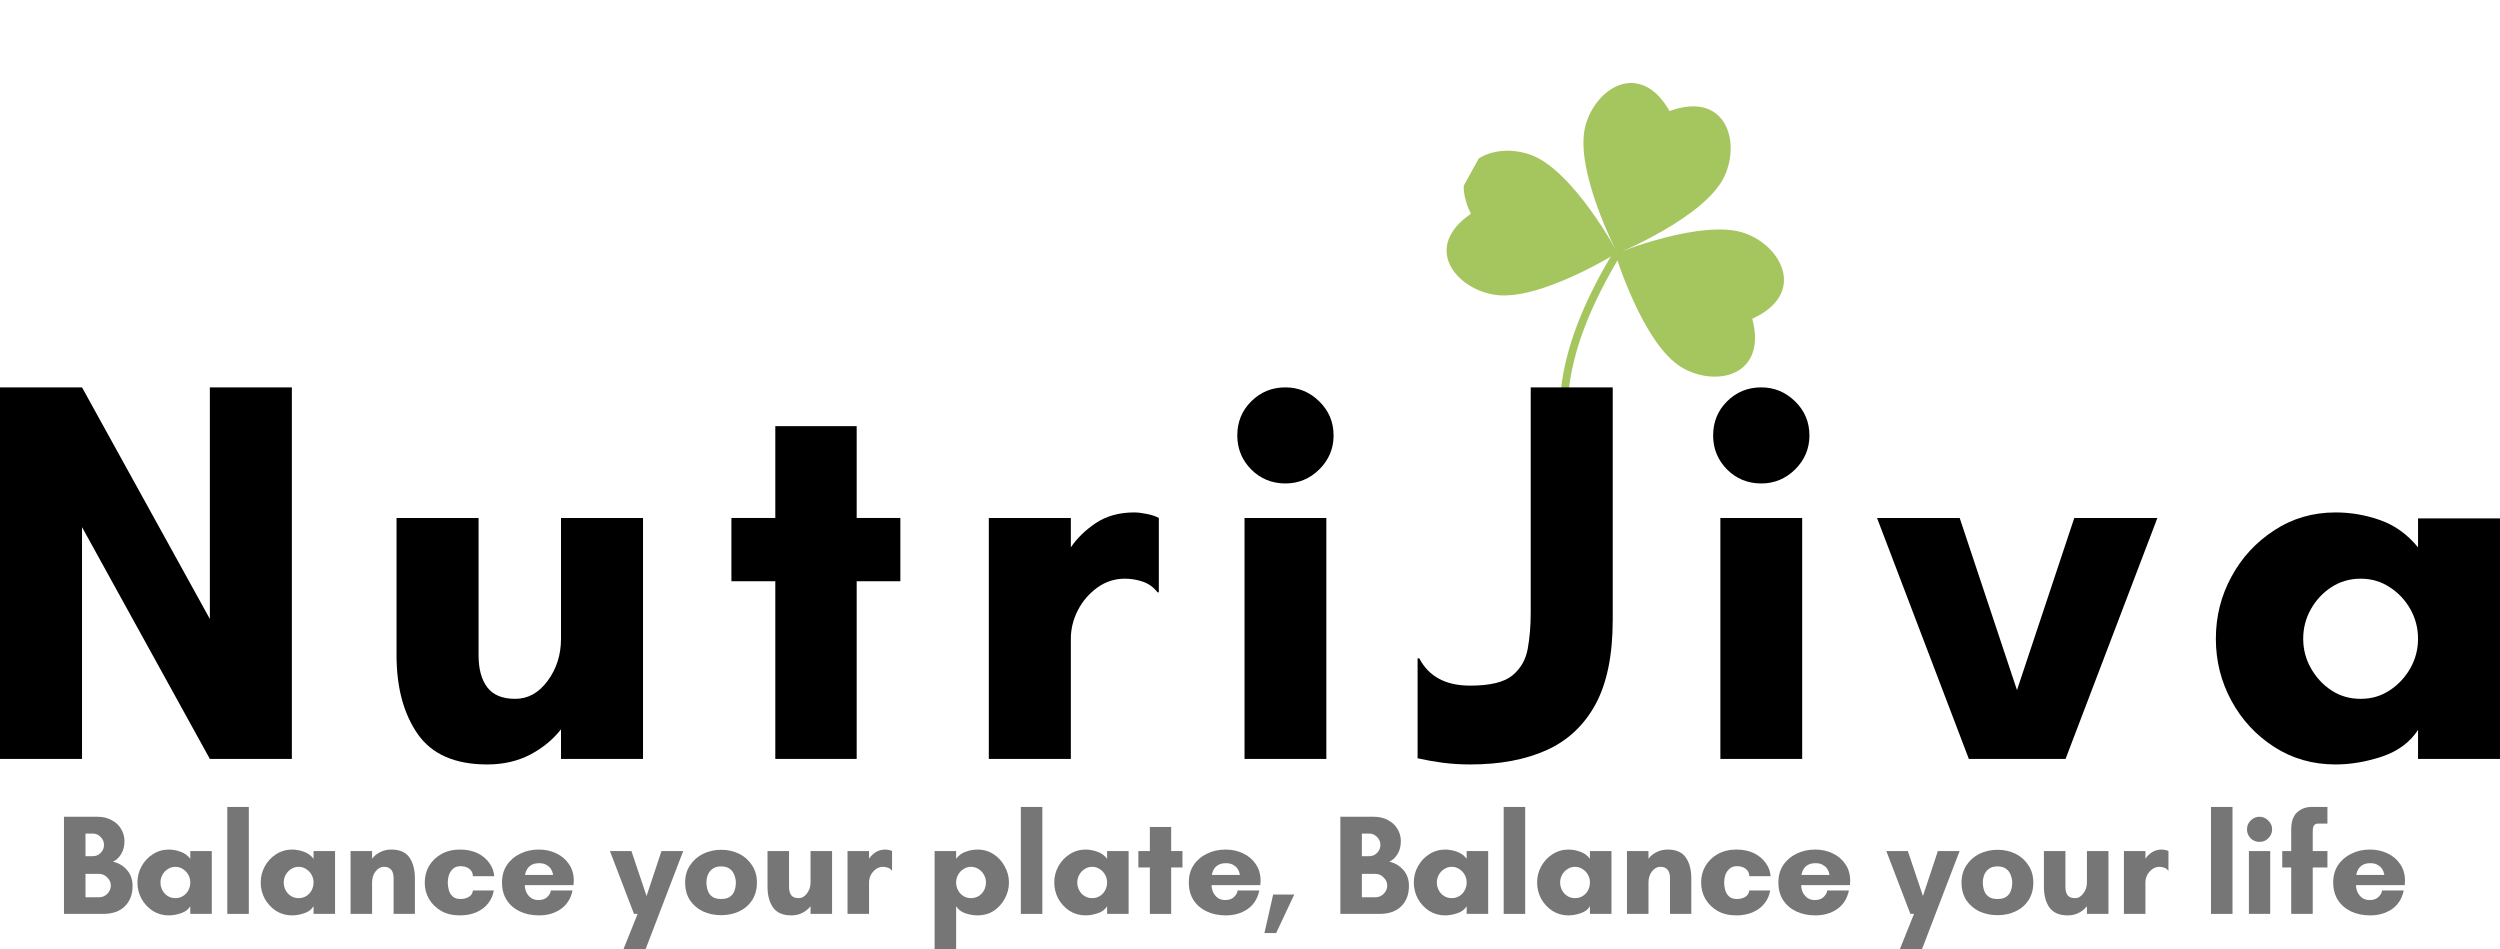 <svg xmlns="http://www.w3.org/2000/svg" xmlns:xlink="http://www.w3.org/1999/xlink" zoomAndPan="magnify" preserveAspectRatio="xMidYMid meet" version="1.0" viewBox="95.82 152.26 183.36 69.64"><defs><g/><clipPath id="c9f4bf5c23"><path d="M 211 158 L 223 158 L 223 171 L 211 171 Z M 211 158 " clip-rule="nonzero"/></clipPath><clipPath id="73ddf949e0"><path d="M 210.355 152.258 L 233.34 164.938 L 218.129 192.52 L 195.141 179.84 Z M 210.355 152.258 " clip-rule="nonzero"/></clipPath><clipPath id="b4f4b05fe3"><path d="M 233.598 165.078 L 210.613 152.398 L 195.398 179.984 L 218.383 192.66 Z M 233.598 165.078 " clip-rule="nonzero"/></clipPath><clipPath id="df037076fc"><path d="M 212 158 L 223 158 L 223 171 L 212 171 Z M 212 158 " clip-rule="nonzero"/></clipPath><clipPath id="675a51c819"><path d="M 210.355 152.258 L 233.34 164.938 L 218.129 192.52 L 195.141 179.84 Z M 210.355 152.258 " clip-rule="nonzero"/></clipPath><clipPath id="616532eba8"><path d="M 233.598 165.078 L 210.613 152.398 L 195.398 179.984 L 218.383 192.66 Z M 233.598 165.078 " clip-rule="nonzero"/></clipPath><clipPath id="3a2a9157a0"><path d="M 214 162 L 218 162 L 218 171 L 214 171 Z M 214 162 " clip-rule="nonzero"/></clipPath><clipPath id="58ad0b1ace"><path d="M 210.355 152.258 L 233.34 164.938 L 218.129 192.52 L 195.141 179.84 Z M 210.355 152.258 " clip-rule="nonzero"/></clipPath><clipPath id="2d691ca29a"><path d="M 233.598 165.078 L 210.613 152.398 L 195.398 179.984 L 218.383 192.66 Z M 233.598 165.078 " clip-rule="nonzero"/></clipPath><clipPath id="59e1bd4c3c"><path d="M 201 163 L 215 163 L 215 174 L 201 174 Z M 201 163 " clip-rule="nonzero"/></clipPath><clipPath id="641c50db9d"><path d="M 210.355 152.258 L 233.34 164.938 L 218.129 192.52 L 195.141 179.84 Z M 210.355 152.258 " clip-rule="nonzero"/></clipPath><clipPath id="9b17dc1482"><path d="M 233.598 165.078 L 210.613 152.398 L 195.398 179.984 L 218.383 192.66 Z M 233.598 165.078 " clip-rule="nonzero"/></clipPath><clipPath id="89b9555f37"><path d="M 216.09 167.906 L 205.078 161.832 L 199.902 171.219 L 210.914 177.289 Z M 216.09 167.906 " clip-rule="nonzero"/></clipPath><clipPath id="c7d8e6b30e"><path d="M 202 163 L 214 163 L 214 174 L 202 174 Z M 202 163 " clip-rule="nonzero"/></clipPath><clipPath id="f91e7c87da"><path d="M 210.355 152.258 L 233.34 164.938 L 218.129 192.52 L 195.141 179.84 Z M 210.355 152.258 " clip-rule="nonzero"/></clipPath><clipPath id="02a484d902"><path d="M 233.598 165.078 L 210.613 152.398 L 195.398 179.984 L 218.383 192.66 Z M 233.598 165.078 " clip-rule="nonzero"/></clipPath><clipPath id="78c53bc382"><path d="M 205 167 L 214 167 L 214 171 L 205 171 Z M 205 167 " clip-rule="nonzero"/></clipPath><clipPath id="3004347946"><path d="M 210.355 152.258 L 233.34 164.938 L 218.129 192.52 L 195.141 179.84 Z M 210.355 152.258 " clip-rule="nonzero"/></clipPath><clipPath id="4c98b4404d"><path d="M 233.598 165.078 L 210.613 152.398 L 195.398 179.984 L 218.383 192.66 Z M 233.598 165.078 " clip-rule="nonzero"/></clipPath><clipPath id="0777ab108a"><path d="M 214 169 L 227 169 L 227 180 L 214 180 Z M 214 169 " clip-rule="nonzero"/></clipPath><clipPath id="dfab84b34f"><path d="M 210.355 152.258 L 233.34 164.938 L 218.129 192.52 L 195.141 179.84 Z M 210.355 152.258 " clip-rule="nonzero"/></clipPath><clipPath id="7003d7dc62"><path d="M 233.598 165.078 L 210.613 152.398 L 195.398 179.984 L 218.383 192.66 Z M 233.598 165.078 " clip-rule="nonzero"/></clipPath><clipPath id="e48aabbe1c"><path d="M 214 171 L 224 171 L 224 175 L 214 175 Z M 214 171 " clip-rule="nonzero"/></clipPath><clipPath id="102c6f02f0"><path d="M 210.355 152.258 L 233.34 164.938 L 218.129 192.52 L 195.141 179.84 Z M 210.355 152.258 " clip-rule="nonzero"/></clipPath><clipPath id="4ca20f28a2"><path d="M 233.598 165.078 L 210.613 152.398 L 195.398 179.984 L 218.383 192.66 Z M 233.598 165.078 " clip-rule="nonzero"/></clipPath><clipPath id="aab58487f3"><path d="M 210 170 L 215 170 L 215 190 L 210 190 Z M 210 170 " clip-rule="nonzero"/></clipPath><clipPath id="c6cfda7a49"><path d="M 210.355 152.258 L 233.34 164.938 L 218.129 192.52 L 195.141 179.84 Z M 210.355 152.258 " clip-rule="nonzero"/></clipPath><clipPath id="9ab45cd877"><path d="M 233.598 165.078 L 210.613 152.398 L 195.398 179.984 L 218.383 192.66 Z M 233.598 165.078 " clip-rule="nonzero"/></clipPath><clipPath id="6c493b0ce6"><path d="M 221.672 174.281 L 214.332 170.234 L 205.664 185.953 L 213.004 190 Z M 221.672 174.281 " clip-rule="nonzero"/></clipPath><clipPath id="07eff23c0d"><path d="M 210 171 L 215 171 L 215 183 L 210 183 Z M 210 171 " clip-rule="nonzero"/></clipPath><clipPath id="7a556a6d52"><path d="M 210.355 152.258 L 233.34 164.938 L 218.129 192.52 L 195.141 179.84 Z M 210.355 152.258 " clip-rule="nonzero"/></clipPath><clipPath id="3f721e2d02"><path d="M 233.598 165.078 L 210.613 152.398 L 195.398 179.984 L 218.383 192.66 Z M 233.598 165.078 " clip-rule="nonzero"/></clipPath></defs><g clip-path="url(#c9f4bf5c23)"><g clip-path="url(#73ddf949e0)"><g clip-path="url(#b4f4b05fe3)"><path fill="#a5c55f" d="M 218.27 160.406 C 222.352 158.906 223.531 162.598 222.281 165.227 C 220.852 168.219 214.449 170.848 214.449 170.848 C 214.449 170.848 211.254 164.707 212.098 161.5 C 212.836 158.688 216.121 156.625 218.27 160.406 " fill-opacity="1" fill-rule="nonzero"/></g></g></g><g clip-path="url(#df037076fc)"><g clip-path="url(#675a51c819)"><g clip-path="url(#616532eba8)"><path fill="#a5c55f" d="M 221.465 161.172 C 221.707 161.406 221.855 161.68 221.949 161.91 C 222.312 162.793 222.238 163.969 221.758 164.977 C 221.223 166.094 219.77 167.363 217.547 168.652 C 216.402 169.316 215.32 169.828 214.723 170.098 C 214.441 169.508 213.945 168.418 213.5 167.172 C 212.633 164.754 212.344 162.844 212.656 161.648 C 212.941 160.566 213.645 159.621 214.488 159.18 C 214.859 158.984 215.438 158.801 216.082 159.039 C 216.707 159.266 217.27 159.82 217.766 160.691 L 218.008 161.117 L 218.469 160.949 C 219.41 160.605 220.199 160.543 220.824 160.773 C 221.086 160.867 221.297 161.012 221.465 161.172 Z M 214.625 170.371 L 214.715 170.328 C 215.293 170.074 216.438 169.539 217.652 168.832 C 219.91 167.523 221.395 166.219 221.945 165.066 C 222.449 164.008 222.527 162.766 222.145 161.832 C 221.969 161.402 221.609 160.84 220.895 160.574 C 220.227 160.332 219.387 160.391 218.398 160.754 L 218.102 160.863 L 217.949 160.59 C 217.43 159.676 216.824 159.086 216.156 158.844 C 215.438 158.578 214.801 158.781 214.391 158.996 C 213.496 159.461 212.754 160.457 212.457 161.594 C 212.129 162.832 212.422 164.785 213.301 167.242 C 213.777 168.566 214.305 169.715 214.578 170.277 L 214.625 170.371 " fill-opacity="1" fill-rule="nonzero"/></g></g></g><g clip-path="url(#3a2a9157a0)"><g clip-path="url(#58ad0b1ace)"><g clip-path="url(#2d691ca29a)"><path fill="#a5c55f" d="M 214.879 170.094 C 214.977 169.391 215.121 168.695 215.309 168.008 C 215.496 167.32 215.723 166.645 215.98 165.977 C 216.238 165.312 216.527 164.66 216.84 164.016 C 217.148 163.371 217.484 162.742 217.84 162.121 C 217.469 162.734 217.121 163.355 216.793 163.992 C 216.465 164.629 216.16 165.277 215.883 165.938 C 215.609 166.602 215.363 167.277 215.16 167.965 C 214.953 168.652 214.789 169.352 214.672 170.062 C 214.664 170.121 214.703 170.176 214.758 170.184 C 214.816 170.191 214.867 170.152 214.879 170.098 C 214.879 170.098 214.879 170.094 214.879 170.094 " fill-opacity="1" fill-rule="nonzero"/></g></g></g><g clip-path="url(#59e1bd4c3c)"><g clip-path="url(#641c50db9d)"><g clip-path="url(#9b17dc1482)"><g clip-path="url(#89b9555f37)"><path fill="#a5c55f" d="M 203.703 167.941 C 201.816 164.086 205.375 162.621 208.105 163.621 C 211.219 164.762 214.453 170.785 214.453 170.785 C 214.453 170.785 208.664 174.426 205.391 173.871 C 202.523 173.391 200.156 170.359 203.703 167.941 " fill-opacity="1" fill-rule="nonzero"/></g></g></g></g><g clip-path="url(#c7d8e6b30e)"><g clip-path="url(#f91e7c87da)"><g clip-path="url(#02a484d902)"><path fill="#a5c55f" d="M 204.699 173.09 C 204.105 172.875 203.582 172.543 203.188 172.137 C 202.801 171.738 202.566 171.293 202.512 170.844 C 202.41 170.008 202.934 169.168 204.031 168.422 L 204.445 168.137 L 204.227 167.688 C 203.602 166.414 203.598 165.383 204.207 164.703 C 204.559 164.312 205.121 164.043 205.789 163.941 C 206.473 163.84 207.227 163.918 207.906 164.168 C 209.07 164.594 210.477 165.906 211.973 167.965 C 212.738 169.016 213.348 170.023 213.672 170.578 C 213.117 170.902 212.094 171.473 210.91 172.008 C 208.586 173.059 206.711 173.508 205.488 173.301 C 205.223 173.258 204.957 173.188 204.703 173.094 Z M 203.121 172.363 C 203.527 172.758 204.043 173.074 204.629 173.289 L 204.633 173.289 C 204.898 173.387 205.176 173.461 205.453 173.508 C 206.719 173.719 208.633 173.27 210.996 172.199 C 212.258 171.629 213.336 171.02 213.867 170.707 L 213.957 170.656 L 213.906 170.566 C 213.598 170.027 212.957 168.961 212.141 167.84 C 210.621 165.75 209.18 164.41 207.977 163.969 C 207.266 163.711 206.477 163.625 205.758 163.734 C 205.043 163.844 204.438 164.137 204.051 164.562 C 203.379 165.312 203.375 166.422 204.039 167.777 L 204.18 168.066 L 203.914 168.25 C 202.746 169.043 202.191 169.949 202.305 170.871 C 202.367 171.363 202.621 171.852 203.039 172.281 C 203.066 172.309 203.094 172.336 203.121 172.363 " fill-opacity="1" fill-rule="nonzero"/></g></g></g><g clip-path="url(#78c53bc382)"><g clip-path="url(#3004347946)"><g clip-path="url(#4c98b4404d)"><path fill="#a5c55f" d="M 213.645 170.406 C 212.973 170.074 212.293 169.762 211.594 169.488 C 211.551 169.469 211.508 169.453 211.465 169.434 L 211.332 169.387 L 211.07 169.289 C 210.98 169.254 210.895 169.227 210.805 169.195 L 210.539 169.102 C 210.449 169.074 210.359 169.047 210.27 169.02 C 210.18 168.992 210.094 168.961 210.004 168.934 L 209.734 168.855 C 209.645 168.832 209.555 168.805 209.465 168.781 C 208.742 168.586 208.012 168.43 207.281 168.277 C 206.551 168.125 205.82 167.98 205.09 167.828 C 205.816 168 206.543 168.172 207.266 168.344 C 207.992 168.52 208.715 168.703 209.422 168.918 C 209.512 168.945 209.602 168.973 209.691 169.004 L 209.953 169.086 C 210.043 169.117 210.129 169.148 210.219 169.18 C 210.305 169.211 210.395 169.238 210.48 169.27 L 210.742 169.371 C 210.828 169.402 210.914 169.434 211 169.469 L 211.258 169.574 L 211.387 169.629 C 211.43 169.645 211.469 169.664 211.512 169.684 C 212.195 169.98 212.859 170.309 213.512 170.66 C 213.582 170.699 213.668 170.672 213.707 170.602 C 213.742 170.531 213.719 170.445 213.648 170.41 C 213.645 170.41 213.645 170.406 213.645 170.406 " fill-opacity="1" fill-rule="nonzero"/></g></g></g><g clip-path="url(#0777ab108a)"><g clip-path="url(#dfab84b34f)"><g clip-path="url(#7003d7dc62)"><path fill="#a5c55f" d="M 224.34 175.637 C 228.305 173.836 226.559 170.367 223.824 169.375 C 220.707 168.242 214.289 170.875 214.289 170.875 C 214.289 170.875 216.312 177.508 219.16 179.203 C 221.66 180.691 225.453 179.852 224.34 175.637 " fill-opacity="1" fill-rule="nonzero"/><path fill="#a5c55f" d="M 225.137 170.859 C 225.699 171.402 226.055 172.07 226.082 172.719 C 226.117 173.676 225.434 174.504 224.098 175.109 L 223.652 175.312 L 223.777 175.785 C 224.129 177.113 223.969 178.129 223.312 178.727 C 222.973 179.035 222.5 179.23 221.945 179.289 C 221.379 179.348 220.77 179.266 220.184 179.051 C 219.93 178.957 219.688 178.84 219.457 178.707 C 218.395 178.074 217.266 176.504 216.188 174.168 C 215.633 172.965 215.223 171.836 215.012 171.215 C 215.621 170.988 216.75 170.594 218.031 170.262 C 220.527 169.613 222.461 169.496 223.625 169.918 L 223.633 169.922 C 224.211 170.133 224.73 170.465 225.137 170.859 Z M 218.578 178.281 C 218.84 178.531 219.098 178.734 219.352 178.887 C 219.59 179.027 219.848 179.148 220.109 179.246 C 220.73 179.473 221.371 179.559 221.965 179.496 C 222.566 179.434 223.082 179.219 223.453 178.879 C 224.168 178.227 224.352 177.141 223.98 175.734 L 223.898 175.43 L 224.184 175.301 C 225.602 174.656 226.328 173.762 226.289 172.711 C 226.246 171.512 225.156 170.258 223.707 169.727 L 223.695 169.723 C 222.492 169.285 220.516 169.402 217.98 170.059 C 216.617 170.41 215.43 170.836 214.844 171.055 L 214.75 171.09 L 214.781 171.188 C 214.984 171.785 215.41 172.977 216 174.258 C 216.84 176.082 217.719 177.445 218.578 178.281 " fill-opacity="1" fill-rule="nonzero"/></g></g></g><g clip-path="url(#e48aabbe1c)"><g clip-path="url(#102c6f02f0)"><g clip-path="url(#4ca20f28a2)"><path fill="#a5c55f" d="M 215.043 171.324 C 215.773 171.465 216.496 171.629 217.211 171.832 C 217.258 171.844 217.301 171.855 217.348 171.871 L 217.48 171.91 L 217.746 171.992 C 217.836 172.016 217.922 172.047 218.012 172.078 L 218.273 172.164 C 218.363 172.195 218.449 172.227 218.535 172.258 C 218.625 172.289 218.711 172.32 218.797 172.355 L 219.059 172.457 C 219.145 172.488 219.23 172.523 219.316 172.559 C 220.004 172.84 220.68 173.156 221.352 173.477 C 222.023 173.801 222.695 174.129 223.367 174.453 C 222.703 174.113 222.039 173.77 221.375 173.43 C 220.711 173.094 220.043 172.762 219.359 172.465 C 219.273 172.426 219.188 172.391 219.102 172.352 L 218.84 172.246 C 218.754 172.211 218.668 172.176 218.582 172.141 C 218.492 172.109 218.406 172.074 218.32 172.043 L 218.055 171.945 C 217.965 171.914 217.879 171.883 217.789 171.855 L 217.523 171.766 L 217.391 171.723 C 217.348 171.707 217.301 171.695 217.258 171.68 C 216.543 171.461 215.816 171.281 215.086 171.121 C 215.027 171.109 214.973 171.145 214.961 171.199 C 214.949 171.258 214.984 171.312 215.039 171.324 C 215.039 171.324 215.043 171.324 215.043 171.324 " fill-opacity="1" fill-rule="nonzero"/></g></g></g><g clip-path="url(#aab58487f3)"><g clip-path="url(#c6cfda7a49)"><g clip-path="url(#9ab45cd877)"><g clip-path="url(#6c493b0ce6)"><path fill="#a5c55f" d="M 212.652 189.793 C 212.746 189.887 212.898 189.902 213.012 189.82 C 213.141 189.73 213.172 189.555 213.082 189.426 C 209.566 184.406 210.102 178.5 214.766 170.836 C 214.848 170.703 214.805 170.527 214.672 170.445 C 214.535 170.363 214.359 170.406 214.277 170.543 C 211.938 174.391 210.637 177.754 210.309 180.824 C 210.137 182.434 210.238 183.992 210.609 185.453 C 210.988 186.945 211.664 188.391 212.617 189.754 C 212.629 189.766 212.641 189.781 212.652 189.793 " fill-opacity="1" fill-rule="nonzero"/></g></g></g></g><g clip-path="url(#07eff23c0d)"><g clip-path="url(#7a556a6d52)"><g clip-path="url(#3f721e2d02)"><path fill="#a5c55f" d="M 213.934 171.418 C 213.48 172.27 213.043 173.137 212.648 174.02 C 212.25 174.898 211.891 175.801 211.59 176.719 C 211.566 176.773 211.551 176.832 211.531 176.891 L 211.48 177.062 L 211.371 177.41 C 211.305 177.645 211.242 177.875 211.176 178.109 C 211.121 178.344 211.062 178.578 211.008 178.812 L 210.934 179.168 L 210.895 179.348 L 210.879 179.434 C 210.871 179.465 210.867 179.492 210.859 179.523 C 210.68 180.473 210.566 181.434 210.512 182.398 C 210.582 181.434 210.711 180.477 210.902 179.531 C 210.906 179.504 210.914 179.473 210.922 179.445 L 210.941 179.355 L 210.98 179.18 L 211.059 178.824 C 211.117 178.594 211.18 178.359 211.238 178.125 C 211.309 177.895 211.375 177.664 211.441 177.434 L 211.555 177.09 L 211.613 176.918 C 211.629 176.859 211.648 176.801 211.668 176.746 C 211.984 175.836 212.355 174.945 212.766 174.07 C 213.172 173.199 213.617 172.344 214.082 171.5 C 214.105 171.457 214.09 171.406 214.051 171.383 C 214.008 171.359 213.957 171.375 213.934 171.418 " fill-opacity="1" fill-rule="nonzero"/></g></g></g><g fill="#000000" fill-opacity="1"><g transform="translate(93.414, 207.922)"><g><path d="M 23.812 0 L 17.797 0 L 8.422 -17 L 8.422 0 L 2.406 0 L 2.406 -27.25 L 8.422 -27.25 L 17.797 -10.266 L 17.797 -27.25 L 23.812 -27.25 Z M 23.812 0 "/></g></g></g><g fill="#000000" fill-opacity="1"><g transform="translate(122.904, 207.922)"><g><path d="M 2 -7.609 L 2 -17.672 L 8.016 -17.672 L 8.016 -7.609 C 8.016 -6.598 8.227 -5.812 8.656 -5.25 C 9.082 -4.688 9.766 -4.406 10.703 -4.406 C 11.641 -4.406 12.43 -4.844 13.078 -5.719 C 13.734 -6.602 14.062 -7.633 14.062 -8.812 L 14.062 -17.672 L 20.078 -17.672 L 20.078 0 L 14.062 0 L 14.062 -2.172 C 13.477 -1.422 12.723 -0.801 11.797 -0.312 C 10.879 0.164 9.832 0.406 8.656 0.406 C 6.301 0.406 4.602 -0.332 3.562 -1.812 C 2.52 -3.301 2 -5.234 2 -7.609 Z M 2 -7.609 "/></g></g></g><g fill="#000000" fill-opacity="1"><g transform="translate(148.668, 207.922)"><g><path d="M 9.984 -13.031 L 9.984 0 L 4.016 0 L 4.016 -13.031 L 0.797 -13.031 L 0.797 -17.672 L 4.016 -17.672 L 4.016 -24.406 L 9.984 -24.406 L 9.984 -17.672 L 13.188 -17.672 L 13.188 -13.031 Z M 9.984 -13.031 "/></g></g></g><g fill="#000000" fill-opacity="1"><g transform="translate(165.938, 207.922)"><g><path d="M 12.391 -13.219 C 11.641 -13.219 10.961 -13 10.359 -12.562 C 9.754 -12.125 9.281 -11.57 8.938 -10.906 C 8.594 -10.238 8.422 -9.539 8.422 -8.812 L 8.422 0 L 2.406 0 L 2.406 -17.672 L 8.422 -17.672 L 8.422 -15.516 C 8.867 -16.18 9.477 -16.773 10.25 -17.297 C 11.031 -17.816 11.969 -18.078 13.062 -18.078 C 13.332 -18.078 13.641 -18.039 13.984 -17.969 C 14.336 -17.906 14.633 -17.805 14.875 -17.672 L 14.875 -12.219 L 14.781 -12.219 C 14.488 -12.594 14.129 -12.852 13.703 -13 C 13.273 -13.145 12.836 -13.219 12.391 -13.219 Z M 12.391 -13.219 "/></g></g></g><g fill="#000000" fill-opacity="1"><g transform="translate(184.49, 207.922)"><g><path d="M 2.078 -23.719 C 2.078 -24.707 2.414 -25.539 3.094 -26.219 C 3.781 -26.906 4.617 -27.25 5.609 -27.25 C 6.566 -27.25 7.395 -26.906 8.094 -26.219 C 8.789 -25.539 9.141 -24.707 9.141 -23.719 C 9.141 -22.758 8.789 -21.93 8.094 -21.234 C 7.395 -20.547 6.566 -20.203 5.609 -20.203 C 4.617 -20.203 3.781 -20.547 3.094 -21.234 C 2.414 -21.93 2.078 -22.758 2.078 -23.719 Z M 8.609 0 L 2.609 0 L 2.609 -17.672 L 8.609 -17.672 Z M 8.609 0 "/></g></g></g><g fill="#000000" fill-opacity="1"><g transform="translate(198.995, 207.922)"><g><path d="M 4.656 -5.375 C 6.094 -5.375 7.117 -5.617 7.734 -6.109 C 8.348 -6.609 8.727 -7.266 8.875 -8.078 C 9.02 -8.891 9.094 -9.766 9.094 -10.703 L 9.094 -27.25 L 15.109 -27.25 L 15.109 -10.219 C 15.109 -7.625 14.688 -5.551 13.844 -4 C 13 -2.457 11.801 -1.336 10.25 -0.641 C 8.707 0.055 6.844 0.406 4.656 0.406 C 3.957 0.406 3.285 0.363 2.641 0.281 C 2.004 0.195 1.391 0.086 0.797 -0.047 L 0.797 -7.375 L 0.922 -7.375 C 1.617 -6.039 2.863 -5.375 4.656 -5.375 Z M 4.656 -5.375 "/></g></g></g><g fill="#000000" fill-opacity="1"><g transform="translate(219.39, 207.922)"><g><path d="M 2.078 -23.719 C 2.078 -24.707 2.414 -25.539 3.094 -26.219 C 3.781 -26.906 4.617 -27.25 5.609 -27.25 C 6.566 -27.25 7.395 -26.906 8.094 -26.219 C 8.789 -25.539 9.141 -24.707 9.141 -23.719 C 9.141 -22.758 8.789 -21.93 8.094 -21.234 C 7.395 -20.547 6.566 -20.203 5.609 -20.203 C 4.617 -20.203 3.781 -20.547 3.094 -21.234 C 2.414 -21.93 2.078 -22.758 2.078 -23.719 Z M 8.609 0 L 2.609 0 L 2.609 -17.672 L 8.609 -17.672 Z M 8.609 0 "/></g></g></g><g fill="#000000" fill-opacity="1"><g transform="translate(233.895, 207.922)"><g><path d="M 20.156 -17.672 L 13.422 0 L 6.328 0 L -0.406 -17.672 L 5.656 -17.672 L 9.859 -5.047 L 14.062 -17.672 Z M 20.156 -17.672 "/></g></g></g><g fill="#000000" fill-opacity="1"><g transform="translate(256.934, 207.922)"><g><path d="M 16.234 -8.812 C 16.234 -9.594 16.047 -10.316 15.672 -10.984 C 15.297 -11.648 14.789 -12.188 14.156 -12.594 C 13.531 -13.008 12.82 -13.219 12.031 -13.219 C 11.227 -13.219 10.508 -13.008 9.875 -12.594 C 9.25 -12.188 8.75 -11.648 8.375 -10.984 C 8 -10.316 7.812 -9.594 7.812 -8.812 C 7.812 -8.039 8 -7.32 8.375 -6.656 C 8.75 -5.988 9.25 -5.445 9.875 -5.031 C 10.508 -4.613 11.227 -4.406 12.031 -4.406 C 12.82 -4.406 13.531 -4.613 14.156 -5.031 C 14.789 -5.445 15.297 -5.988 15.672 -6.656 C 16.047 -7.32 16.234 -8.039 16.234 -8.812 Z M 22.25 -17.641 L 22.25 0 L 16.234 0 L 16.234 -2.125 C 15.641 -1.219 14.758 -0.566 13.594 -0.172 C 12.438 0.211 11.301 0.406 10.188 0.406 C 8.52 0.406 7.02 -0.02 5.688 -0.875 C 4.352 -1.738 3.305 -2.867 2.547 -4.266 C 1.785 -5.672 1.406 -7.188 1.406 -8.812 C 1.406 -10.445 1.785 -11.961 2.547 -13.359 C 3.305 -14.766 4.352 -15.898 5.688 -16.766 C 7.02 -17.641 8.52 -18.078 10.188 -18.078 C 11.301 -18.078 12.391 -17.891 13.453 -17.516 C 14.523 -17.141 15.453 -16.473 16.234 -15.516 L 16.234 -17.641 Z M 22.25 -17.641 "/></g></g></g><g fill="#767676" fill-opacity="1"><g transform="translate(99.887, 219.289)"><g><path d="M 4.062 -2.078 C 4.062 -2.305 3.973 -2.504 3.797 -2.672 C 3.629 -2.848 3.426 -2.938 3.188 -2.938 L 2.203 -2.938 L 2.203 -1.219 L 3.188 -1.219 C 3.426 -1.219 3.629 -1.301 3.797 -1.469 C 3.973 -1.645 4.062 -1.848 4.062 -2.078 Z M 3.562 -5.062 C 3.562 -5.289 3.477 -5.484 3.312 -5.641 C 3.156 -5.805 2.969 -5.891 2.75 -5.891 L 2.203 -5.891 L 2.203 -4.234 L 2.75 -4.234 C 2.969 -4.234 3.156 -4.312 3.312 -4.469 C 3.477 -4.633 3.562 -4.832 3.562 -5.062 Z M 5.656 -2.047 C 5.656 -1.43 5.469 -0.938 5.094 -0.562 C 4.719 -0.188 4.188 0 3.5 0 L 0.625 0 L 0.625 -7.125 L 3.078 -7.125 C 3.484 -7.125 3.832 -7.039 4.125 -6.875 C 4.426 -6.719 4.656 -6.504 4.812 -6.234 C 4.977 -5.961 5.062 -5.664 5.062 -5.344 C 5.062 -4.977 4.984 -4.664 4.828 -4.406 C 4.68 -4.145 4.477 -3.953 4.219 -3.828 C 4.613 -3.742 4.953 -3.547 5.234 -3.234 C 5.516 -2.922 5.656 -2.523 5.656 -2.047 Z M 5.656 -2.047 "/></g></g></g><g fill="#767676" fill-opacity="1"><g transform="translate(105.542, 219.289)"><g><path d="M 4.234 -2.297 C 4.234 -2.504 4.188 -2.691 4.094 -2.859 C 4 -3.035 3.867 -3.176 3.703 -3.281 C 3.535 -3.395 3.348 -3.453 3.141 -3.453 C 2.93 -3.453 2.742 -3.395 2.578 -3.281 C 2.41 -3.176 2.281 -3.035 2.188 -2.859 C 2.094 -2.691 2.047 -2.504 2.047 -2.297 C 2.047 -2.098 2.094 -1.91 2.188 -1.734 C 2.281 -1.555 2.41 -1.414 2.578 -1.312 C 2.742 -1.207 2.93 -1.156 3.141 -1.156 C 3.348 -1.156 3.535 -1.207 3.703 -1.312 C 3.867 -1.414 4 -1.555 4.094 -1.734 C 4.188 -1.91 4.234 -2.098 4.234 -2.297 Z M 5.812 -4.609 L 5.812 0 L 4.234 0 L 4.234 -0.562 C 4.086 -0.32 3.859 -0.148 3.547 -0.047 C 3.242 0.055 2.945 0.109 2.656 0.109 C 2.227 0.109 1.836 0 1.484 -0.219 C 1.141 -0.445 0.863 -0.742 0.656 -1.109 C 0.457 -1.484 0.359 -1.879 0.359 -2.297 C 0.359 -2.723 0.457 -3.117 0.656 -3.484 C 0.863 -3.859 1.141 -4.156 1.484 -4.375 C 1.836 -4.602 2.227 -4.719 2.656 -4.719 C 2.945 -4.719 3.234 -4.664 3.516 -4.562 C 3.797 -4.469 4.035 -4.297 4.234 -4.047 L 4.234 -4.609 Z M 5.812 -4.609 "/></g></g></g><g fill="#767676" fill-opacity="1"><g transform="translate(111.866, 219.289)"><g><path d="M 2.203 0 L 0.625 0 L 0.625 -7.844 L 2.203 -7.844 Z M 2.203 0 "/></g></g></g><g fill="#767676" fill-opacity="1"><g transform="translate(114.583, 219.289)"><g><path d="M 4.234 -2.297 C 4.234 -2.504 4.188 -2.691 4.094 -2.859 C 4 -3.035 3.867 -3.176 3.703 -3.281 C 3.535 -3.395 3.348 -3.453 3.141 -3.453 C 2.93 -3.453 2.742 -3.395 2.578 -3.281 C 2.41 -3.176 2.281 -3.035 2.188 -2.859 C 2.094 -2.691 2.047 -2.504 2.047 -2.297 C 2.047 -2.098 2.094 -1.91 2.188 -1.734 C 2.281 -1.555 2.41 -1.414 2.578 -1.312 C 2.742 -1.207 2.93 -1.156 3.141 -1.156 C 3.348 -1.156 3.535 -1.207 3.703 -1.312 C 3.867 -1.414 4 -1.555 4.094 -1.734 C 4.188 -1.91 4.234 -2.098 4.234 -2.297 Z M 5.812 -4.609 L 5.812 0 L 4.234 0 L 4.234 -0.562 C 4.086 -0.32 3.859 -0.148 3.547 -0.047 C 3.242 0.055 2.945 0.109 2.656 0.109 C 2.227 0.109 1.836 0 1.484 -0.219 C 1.141 -0.445 0.863 -0.742 0.656 -1.109 C 0.457 -1.484 0.359 -1.879 0.359 -2.297 C 0.359 -2.723 0.457 -3.117 0.656 -3.484 C 0.863 -3.859 1.141 -4.156 1.484 -4.375 C 1.836 -4.602 2.227 -4.719 2.656 -4.719 C 2.945 -4.719 3.234 -4.664 3.516 -4.562 C 3.797 -4.469 4.035 -4.297 4.234 -4.047 L 4.234 -4.609 Z M 5.812 -4.609 "/></g></g></g><g fill="#767676" fill-opacity="1"><g transform="translate(120.907, 219.289)"><g><path d="M 5.344 -2.609 L 5.344 0 L 3.781 0 L 3.781 -2.609 C 3.781 -2.891 3.723 -3.098 3.609 -3.234 C 3.492 -3.379 3.316 -3.453 3.078 -3.453 C 2.836 -3.453 2.629 -3.336 2.453 -3.109 C 2.285 -2.891 2.203 -2.617 2.203 -2.297 L 2.203 0 L 0.625 0 L 0.625 -4.609 L 2.203 -4.609 L 2.203 -4.047 C 2.359 -4.254 2.555 -4.414 2.797 -4.531 C 3.035 -4.656 3.305 -4.719 3.609 -4.719 C 4.234 -4.719 4.676 -4.523 4.938 -4.141 C 5.207 -3.754 5.344 -3.242 5.344 -2.609 Z M 5.344 -2.609 "/></g></g></g><g fill="#767676" fill-opacity="1"><g transform="translate(126.614, 219.289)"><g><path d="M 2.984 -3.5 C 2.742 -3.5 2.555 -3.43 2.422 -3.297 C 2.285 -3.172 2.188 -3.016 2.125 -2.828 C 2.07 -2.641 2.047 -2.461 2.047 -2.297 C 2.047 -2.117 2.07 -1.938 2.125 -1.75 C 2.176 -1.562 2.27 -1.406 2.406 -1.281 C 2.539 -1.156 2.734 -1.094 2.984 -1.094 C 3.223 -1.094 3.426 -1.145 3.594 -1.25 C 3.77 -1.352 3.867 -1.508 3.891 -1.719 L 5.422 -1.719 C 5.367 -1.375 5.234 -1.062 5.016 -0.781 C 4.805 -0.508 4.52 -0.289 4.156 -0.125 C 3.801 0.031 3.395 0.109 2.938 0.109 C 2.406 0.109 1.945 0 1.562 -0.219 C 1.176 -0.445 0.879 -0.738 0.672 -1.094 C 0.461 -1.457 0.359 -1.859 0.359 -2.297 C 0.359 -2.742 0.461 -3.148 0.672 -3.516 C 0.891 -3.879 1.191 -4.172 1.578 -4.391 C 1.973 -4.609 2.426 -4.719 2.938 -4.719 C 3.438 -4.719 3.867 -4.629 4.234 -4.453 C 4.598 -4.273 4.883 -4.035 5.094 -3.734 C 5.312 -3.441 5.43 -3.117 5.453 -2.766 L 3.891 -2.766 C 3.891 -2.984 3.805 -3.16 3.641 -3.297 C 3.473 -3.43 3.254 -3.5 2.984 -3.5 Z M 2.984 -3.5 "/></g></g></g><g fill="#767676" fill-opacity="1"><g transform="translate(132.28, 219.289)"><g><path d="M 2.047 -2.859 L 4.109 -2.859 C 4.109 -2.859 4.098 -2.898 4.078 -2.984 C 4.066 -3.078 4.023 -3.176 3.953 -3.281 C 3.891 -3.395 3.785 -3.492 3.641 -3.578 C 3.504 -3.672 3.32 -3.719 3.094 -3.719 C 2.844 -3.719 2.645 -3.672 2.5 -3.578 C 2.363 -3.492 2.266 -3.395 2.203 -3.281 C 2.141 -3.176 2.098 -3.078 2.078 -2.984 C 2.055 -2.898 2.047 -2.859 2.047 -2.859 Z M 5.625 -2.406 C 5.625 -2.352 5.617 -2.301 5.609 -2.25 C 5.609 -2.207 5.609 -2.16 5.609 -2.109 L 2.031 -2.109 C 2.031 -1.941 2.066 -1.77 2.141 -1.594 C 2.223 -1.426 2.336 -1.285 2.484 -1.172 C 2.641 -1.066 2.82 -1.016 3.031 -1.016 C 3.301 -1.016 3.516 -1.086 3.672 -1.234 C 3.836 -1.391 3.926 -1.551 3.938 -1.719 L 5.531 -1.719 C 5.406 -1.113 5.113 -0.656 4.656 -0.344 C 4.207 -0.039 3.676 0.109 3.062 0.109 C 2.531 0.109 2.062 0.008 1.656 -0.188 C 1.25 -0.383 0.93 -0.66 0.703 -1.016 C 0.473 -1.379 0.359 -1.805 0.359 -2.297 C 0.359 -2.785 0.473 -3.207 0.703 -3.562 C 0.941 -3.926 1.266 -4.207 1.672 -4.406 C 2.078 -4.613 2.539 -4.719 3.062 -4.719 C 3.531 -4.719 3.957 -4.625 4.344 -4.438 C 4.727 -4.258 5.035 -4 5.266 -3.656 C 5.504 -3.32 5.625 -2.906 5.625 -2.406 Z M 5.625 -2.406 "/></g></g></g><g fill="#767676" fill-opacity="1"><g transform="translate(138.154, 219.289)"><g/></g></g><g fill="#767676" fill-opacity="1"><g transform="translate(140.663, 219.289)"><g><path d="M 2.5 2.609 L 0.875 2.609 L 1.922 0 L 1.656 0 L -0.109 -4.609 L 1.469 -4.609 L 2.578 -1.312 L 3.672 -4.609 L 5.266 -4.609 L 3.5 0 Z M 2.5 2.609 "/></g></g></g><g fill="#767676" fill-opacity="1"><g transform="translate(145.712, 219.289)"><g><path d="M 3 -1.094 C 3.281 -1.094 3.5 -1.148 3.656 -1.266 C 3.812 -1.379 3.922 -1.531 3.984 -1.719 C 4.047 -1.906 4.078 -2.098 4.078 -2.297 C 4.078 -2.484 4.039 -2.664 3.969 -2.844 C 3.906 -3.031 3.797 -3.18 3.641 -3.297 C 3.484 -3.422 3.27 -3.484 3 -3.484 C 2.727 -3.484 2.516 -3.422 2.359 -3.297 C 2.203 -3.18 2.086 -3.031 2.016 -2.844 C 1.953 -2.664 1.922 -2.484 1.922 -2.297 C 1.922 -2.098 1.953 -1.906 2.016 -1.719 C 2.078 -1.531 2.188 -1.379 2.344 -1.266 C 2.5 -1.148 2.719 -1.094 3 -1.094 Z M 3 -4.703 C 3.488 -4.703 3.93 -4.602 4.328 -4.406 C 4.723 -4.207 5.035 -3.926 5.266 -3.562 C 5.504 -3.207 5.625 -2.785 5.625 -2.297 C 5.625 -1.805 5.508 -1.379 5.281 -1.016 C 5.051 -0.66 4.734 -0.383 4.328 -0.188 C 3.93 0 3.488 0.094 3 0.094 C 2.508 0.094 2.062 0 1.656 -0.188 C 1.258 -0.383 0.941 -0.66 0.703 -1.016 C 0.473 -1.379 0.359 -1.805 0.359 -2.297 C 0.359 -2.785 0.477 -3.207 0.719 -3.562 C 0.957 -3.926 1.273 -4.207 1.672 -4.406 C 2.078 -4.602 2.52 -4.703 3 -4.703 Z M 3 -4.703 "/></g></g></g><g fill="#767676" fill-opacity="1"><g transform="translate(151.597, 219.289)"><g><path d="M 0.516 -1.984 L 0.516 -4.609 L 2.094 -4.609 L 2.094 -1.984 C 2.094 -1.723 2.145 -1.52 2.25 -1.375 C 2.363 -1.227 2.547 -1.156 2.797 -1.156 C 3.035 -1.156 3.238 -1.27 3.406 -1.5 C 3.582 -1.727 3.672 -1.992 3.672 -2.297 L 3.672 -4.609 L 5.25 -4.609 L 5.25 0 L 3.672 0 L 3.672 -0.562 C 3.516 -0.363 3.316 -0.203 3.078 -0.078 C 2.836 0.047 2.566 0.109 2.266 0.109 C 1.648 0.109 1.203 -0.082 0.922 -0.469 C 0.648 -0.863 0.516 -1.367 0.516 -1.984 Z M 0.516 -1.984 "/></g></g></g><g fill="#767676" fill-opacity="1"><g transform="translate(157.356, 219.289)"><g><path d="M 3.234 -3.453 C 3.035 -3.453 2.859 -3.395 2.703 -3.281 C 2.547 -3.164 2.422 -3.02 2.328 -2.844 C 2.242 -2.664 2.203 -2.484 2.203 -2.297 L 2.203 0 L 0.625 0 L 0.625 -4.609 L 2.203 -4.609 L 2.203 -4.047 C 2.316 -4.223 2.473 -4.379 2.672 -4.516 C 2.879 -4.648 3.125 -4.719 3.406 -4.719 C 3.477 -4.719 3.562 -4.707 3.656 -4.688 C 3.75 -4.676 3.828 -4.648 3.891 -4.609 L 3.891 -3.188 L 3.859 -3.188 C 3.785 -3.289 3.691 -3.359 3.578 -3.391 C 3.461 -3.43 3.348 -3.453 3.234 -3.453 Z M 3.234 -3.453 "/></g></g></g><g fill="#767676" fill-opacity="1"><g transform="translate(161.234, 219.289)"><g/></g></g><g fill="#767676" fill-opacity="1"><g transform="translate(163.743, 219.289)"><g><path d="M 2.203 -2.297 C 2.203 -2.098 2.25 -1.91 2.344 -1.734 C 2.438 -1.555 2.566 -1.414 2.734 -1.312 C 2.898 -1.207 3.086 -1.156 3.297 -1.156 C 3.504 -1.156 3.691 -1.207 3.859 -1.312 C 4.023 -1.414 4.156 -1.555 4.25 -1.734 C 4.344 -1.91 4.391 -2.098 4.391 -2.297 C 4.391 -2.504 4.344 -2.691 4.25 -2.859 C 4.156 -3.035 4.023 -3.176 3.859 -3.281 C 3.691 -3.395 3.504 -3.453 3.297 -3.453 C 3.086 -3.453 2.898 -3.395 2.734 -3.281 C 2.566 -3.176 2.438 -3.035 2.344 -2.859 C 2.25 -2.691 2.203 -2.504 2.203 -2.297 Z M 2.203 2.609 L 0.625 2.609 L 0.625 -4.609 L 2.203 -4.609 L 2.203 -4.047 C 2.398 -4.297 2.633 -4.469 2.906 -4.562 C 3.188 -4.664 3.477 -4.719 3.781 -4.719 C 4.219 -4.719 4.609 -4.602 4.953 -4.375 C 5.297 -4.156 5.566 -3.859 5.766 -3.484 C 5.973 -3.117 6.078 -2.723 6.078 -2.297 C 6.078 -1.879 5.973 -1.484 5.766 -1.109 C 5.566 -0.742 5.297 -0.445 4.953 -0.219 C 4.609 0 4.219 0.109 3.781 0.109 C 3.477 0.109 3.176 0.055 2.875 -0.047 C 2.582 -0.148 2.359 -0.32 2.203 -0.562 Z M 2.203 2.609 "/></g></g></g><g fill="#767676" fill-opacity="1"><g transform="translate(170.067, 219.289)"><g><path d="M 2.203 0 L 0.625 0 L 0.625 -7.844 L 2.203 -7.844 Z M 2.203 0 "/></g></g></g><g fill="#767676" fill-opacity="1"><g transform="translate(172.785, 219.289)"><g><path d="M 4.234 -2.297 C 4.234 -2.504 4.188 -2.691 4.094 -2.859 C 4 -3.035 3.867 -3.176 3.703 -3.281 C 3.535 -3.395 3.348 -3.453 3.141 -3.453 C 2.93 -3.453 2.742 -3.395 2.578 -3.281 C 2.41 -3.176 2.281 -3.035 2.188 -2.859 C 2.094 -2.691 2.047 -2.504 2.047 -2.297 C 2.047 -2.098 2.094 -1.91 2.188 -1.734 C 2.281 -1.555 2.41 -1.414 2.578 -1.312 C 2.742 -1.207 2.93 -1.156 3.141 -1.156 C 3.348 -1.156 3.535 -1.207 3.703 -1.312 C 3.867 -1.414 4 -1.555 4.094 -1.734 C 4.188 -1.91 4.234 -2.098 4.234 -2.297 Z M 5.812 -4.609 L 5.812 0 L 4.234 0 L 4.234 -0.562 C 4.086 -0.32 3.859 -0.148 3.547 -0.047 C 3.242 0.055 2.945 0.109 2.656 0.109 C 2.227 0.109 1.836 0 1.484 -0.219 C 1.141 -0.445 0.863 -0.742 0.656 -1.109 C 0.457 -1.484 0.359 -1.879 0.359 -2.297 C 0.359 -2.723 0.457 -3.117 0.656 -3.484 C 0.863 -3.859 1.141 -4.156 1.484 -4.375 C 1.836 -4.602 2.227 -4.719 2.656 -4.719 C 2.945 -4.719 3.234 -4.664 3.516 -4.562 C 3.797 -4.469 4.035 -4.297 4.234 -4.047 L 4.234 -4.609 Z M 5.812 -4.609 "/></g></g></g><g fill="#767676" fill-opacity="1"><g transform="translate(179.109, 219.289)"><g><path d="M 2.609 -3.406 L 2.609 0 L 1.047 0 L 1.047 -3.406 L 0.203 -3.406 L 0.203 -4.609 L 1.047 -4.609 L 1.047 -6.375 L 2.609 -6.375 L 2.609 -4.609 L 3.438 -4.609 L 3.438 -3.406 Z M 2.609 -3.406 "/></g></g></g><g fill="#767676" fill-opacity="1"><g transform="translate(182.652, 219.289)"><g><path d="M 2.047 -2.859 L 4.109 -2.859 C 4.109 -2.859 4.098 -2.898 4.078 -2.984 C 4.066 -3.078 4.023 -3.176 3.953 -3.281 C 3.891 -3.395 3.785 -3.492 3.641 -3.578 C 3.504 -3.672 3.32 -3.719 3.094 -3.719 C 2.844 -3.719 2.645 -3.672 2.5 -3.578 C 2.363 -3.492 2.266 -3.395 2.203 -3.281 C 2.141 -3.176 2.098 -3.078 2.078 -2.984 C 2.055 -2.898 2.047 -2.859 2.047 -2.859 Z M 5.625 -2.406 C 5.625 -2.352 5.617 -2.301 5.609 -2.25 C 5.609 -2.207 5.609 -2.16 5.609 -2.109 L 2.031 -2.109 C 2.031 -1.941 2.066 -1.77 2.141 -1.594 C 2.223 -1.426 2.336 -1.285 2.484 -1.172 C 2.641 -1.066 2.82 -1.016 3.031 -1.016 C 3.301 -1.016 3.516 -1.086 3.672 -1.234 C 3.836 -1.391 3.926 -1.551 3.938 -1.719 L 5.531 -1.719 C 5.406 -1.113 5.113 -0.656 4.656 -0.344 C 4.207 -0.039 3.676 0.109 3.062 0.109 C 2.531 0.109 2.062 0.008 1.656 -0.188 C 1.25 -0.383 0.93 -0.66 0.703 -1.016 C 0.473 -1.379 0.359 -1.805 0.359 -2.297 C 0.359 -2.785 0.473 -3.207 0.703 -3.562 C 0.941 -3.926 1.266 -4.207 1.672 -4.406 C 2.078 -4.613 2.539 -4.719 3.062 -4.719 C 3.531 -4.719 3.957 -4.625 4.344 -4.438 C 4.727 -4.258 5.035 -4 5.266 -3.656 C 5.504 -3.32 5.625 -2.906 5.625 -2.406 Z M 5.625 -2.406 "/></g></g></g><g fill="#767676" fill-opacity="1"><g transform="translate(188.527, 219.289)"><g><path d="M 2.219 -1.422 L 0.891 1.406 L 0.031 1.406 L 0.672 -1.422 Z M 2.219 -1.422 "/></g></g></g><g fill="#767676" fill-opacity="1"><g transform="translate(190.993, 219.289)"><g/></g></g><g fill="#767676" fill-opacity="1"><g transform="translate(193.502, 219.289)"><g><path d="M 4.062 -2.078 C 4.062 -2.305 3.973 -2.504 3.797 -2.672 C 3.629 -2.848 3.426 -2.938 3.188 -2.938 L 2.203 -2.938 L 2.203 -1.219 L 3.188 -1.219 C 3.426 -1.219 3.629 -1.301 3.797 -1.469 C 3.973 -1.645 4.062 -1.848 4.062 -2.078 Z M 3.562 -5.062 C 3.562 -5.289 3.477 -5.484 3.312 -5.641 C 3.156 -5.805 2.969 -5.891 2.75 -5.891 L 2.203 -5.891 L 2.203 -4.234 L 2.75 -4.234 C 2.969 -4.234 3.156 -4.312 3.312 -4.469 C 3.477 -4.633 3.562 -4.832 3.562 -5.062 Z M 5.656 -2.047 C 5.656 -1.43 5.469 -0.938 5.094 -0.562 C 4.719 -0.188 4.188 0 3.5 0 L 0.625 0 L 0.625 -7.125 L 3.078 -7.125 C 3.484 -7.125 3.832 -7.039 4.125 -6.875 C 4.426 -6.719 4.656 -6.504 4.812 -6.234 C 4.977 -5.961 5.062 -5.664 5.062 -5.344 C 5.062 -4.977 4.984 -4.664 4.828 -4.406 C 4.68 -4.145 4.477 -3.953 4.219 -3.828 C 4.613 -3.742 4.953 -3.547 5.234 -3.234 C 5.516 -2.922 5.656 -2.523 5.656 -2.047 Z M 5.656 -2.047 "/></g></g></g><g fill="#767676" fill-opacity="1"><g transform="translate(199.157, 219.289)"><g><path d="M 4.234 -2.297 C 4.234 -2.504 4.188 -2.691 4.094 -2.859 C 4 -3.035 3.867 -3.176 3.703 -3.281 C 3.535 -3.395 3.348 -3.453 3.141 -3.453 C 2.93 -3.453 2.742 -3.395 2.578 -3.281 C 2.41 -3.176 2.281 -3.035 2.188 -2.859 C 2.094 -2.691 2.047 -2.504 2.047 -2.297 C 2.047 -2.098 2.094 -1.91 2.188 -1.734 C 2.281 -1.555 2.41 -1.414 2.578 -1.312 C 2.742 -1.207 2.93 -1.156 3.141 -1.156 C 3.348 -1.156 3.535 -1.207 3.703 -1.312 C 3.867 -1.414 4 -1.555 4.094 -1.734 C 4.188 -1.91 4.234 -2.098 4.234 -2.297 Z M 5.812 -4.609 L 5.812 0 L 4.234 0 L 4.234 -0.562 C 4.086 -0.32 3.859 -0.148 3.547 -0.047 C 3.242 0.055 2.945 0.109 2.656 0.109 C 2.227 0.109 1.836 0 1.484 -0.219 C 1.141 -0.445 0.863 -0.742 0.656 -1.109 C 0.457 -1.484 0.359 -1.879 0.359 -2.297 C 0.359 -2.723 0.457 -3.117 0.656 -3.484 C 0.863 -3.859 1.141 -4.156 1.484 -4.375 C 1.836 -4.602 2.227 -4.719 2.656 -4.719 C 2.945 -4.719 3.234 -4.664 3.516 -4.562 C 3.797 -4.469 4.035 -4.297 4.234 -4.047 L 4.234 -4.609 Z M 5.812 -4.609 "/></g></g></g><g fill="#767676" fill-opacity="1"><g transform="translate(205.481, 219.289)"><g><path d="M 2.203 0 L 0.625 0 L 0.625 -7.844 L 2.203 -7.844 Z M 2.203 0 "/></g></g></g><g fill="#767676" fill-opacity="1"><g transform="translate(208.199, 219.289)"><g><path d="M 4.234 -2.297 C 4.234 -2.504 4.188 -2.691 4.094 -2.859 C 4 -3.035 3.867 -3.176 3.703 -3.281 C 3.535 -3.395 3.348 -3.453 3.141 -3.453 C 2.93 -3.453 2.742 -3.395 2.578 -3.281 C 2.41 -3.176 2.281 -3.035 2.188 -2.859 C 2.094 -2.691 2.047 -2.504 2.047 -2.297 C 2.047 -2.098 2.094 -1.91 2.188 -1.734 C 2.281 -1.555 2.41 -1.414 2.578 -1.312 C 2.742 -1.207 2.93 -1.156 3.141 -1.156 C 3.348 -1.156 3.535 -1.207 3.703 -1.312 C 3.867 -1.414 4 -1.555 4.094 -1.734 C 4.188 -1.91 4.234 -2.098 4.234 -2.297 Z M 5.812 -4.609 L 5.812 0 L 4.234 0 L 4.234 -0.562 C 4.086 -0.32 3.859 -0.148 3.547 -0.047 C 3.242 0.055 2.945 0.109 2.656 0.109 C 2.227 0.109 1.836 0 1.484 -0.219 C 1.141 -0.445 0.863 -0.742 0.656 -1.109 C 0.457 -1.484 0.359 -1.879 0.359 -2.297 C 0.359 -2.723 0.457 -3.117 0.656 -3.484 C 0.863 -3.859 1.141 -4.156 1.484 -4.375 C 1.836 -4.602 2.227 -4.719 2.656 -4.719 C 2.945 -4.719 3.234 -4.664 3.516 -4.562 C 3.797 -4.469 4.035 -4.297 4.234 -4.047 L 4.234 -4.609 Z M 5.812 -4.609 "/></g></g></g><g fill="#767676" fill-opacity="1"><g transform="translate(214.523, 219.289)"><g><path d="M 5.344 -2.609 L 5.344 0 L 3.781 0 L 3.781 -2.609 C 3.781 -2.891 3.723 -3.098 3.609 -3.234 C 3.492 -3.379 3.316 -3.453 3.078 -3.453 C 2.836 -3.453 2.629 -3.336 2.453 -3.109 C 2.285 -2.891 2.203 -2.617 2.203 -2.297 L 2.203 0 L 0.625 0 L 0.625 -4.609 L 2.203 -4.609 L 2.203 -4.047 C 2.359 -4.254 2.555 -4.414 2.797 -4.531 C 3.035 -4.656 3.305 -4.719 3.609 -4.719 C 4.234 -4.719 4.676 -4.523 4.938 -4.141 C 5.207 -3.754 5.344 -3.242 5.344 -2.609 Z M 5.344 -2.609 "/></g></g></g><g fill="#767676" fill-opacity="1"><g transform="translate(220.23, 219.289)"><g><path d="M 2.984 -3.5 C 2.742 -3.5 2.555 -3.43 2.422 -3.297 C 2.285 -3.172 2.188 -3.016 2.125 -2.828 C 2.07 -2.641 2.047 -2.461 2.047 -2.297 C 2.047 -2.117 2.07 -1.938 2.125 -1.75 C 2.176 -1.562 2.27 -1.406 2.406 -1.281 C 2.539 -1.156 2.734 -1.094 2.984 -1.094 C 3.223 -1.094 3.426 -1.145 3.594 -1.25 C 3.77 -1.352 3.867 -1.508 3.891 -1.719 L 5.422 -1.719 C 5.367 -1.375 5.234 -1.062 5.016 -0.781 C 4.805 -0.508 4.52 -0.289 4.156 -0.125 C 3.801 0.031 3.395 0.109 2.938 0.109 C 2.406 0.109 1.945 0 1.562 -0.219 C 1.176 -0.445 0.879 -0.738 0.672 -1.094 C 0.461 -1.457 0.359 -1.859 0.359 -2.297 C 0.359 -2.742 0.461 -3.148 0.672 -3.516 C 0.891 -3.879 1.191 -4.172 1.578 -4.391 C 1.973 -4.609 2.426 -4.719 2.938 -4.719 C 3.438 -4.719 3.867 -4.629 4.234 -4.453 C 4.598 -4.273 4.883 -4.035 5.094 -3.734 C 5.312 -3.441 5.43 -3.117 5.453 -2.766 L 3.891 -2.766 C 3.891 -2.984 3.805 -3.16 3.641 -3.297 C 3.473 -3.43 3.254 -3.5 2.984 -3.5 Z M 2.984 -3.5 "/></g></g></g><g fill="#767676" fill-opacity="1"><g transform="translate(225.895, 219.289)"><g><path d="M 2.047 -2.859 L 4.109 -2.859 C 4.109 -2.859 4.098 -2.898 4.078 -2.984 C 4.066 -3.078 4.023 -3.176 3.953 -3.281 C 3.891 -3.395 3.785 -3.492 3.641 -3.578 C 3.504 -3.672 3.32 -3.719 3.094 -3.719 C 2.844 -3.719 2.645 -3.672 2.5 -3.578 C 2.363 -3.492 2.266 -3.395 2.203 -3.281 C 2.141 -3.176 2.098 -3.078 2.078 -2.984 C 2.055 -2.898 2.047 -2.859 2.047 -2.859 Z M 5.625 -2.406 C 5.625 -2.352 5.617 -2.301 5.609 -2.25 C 5.609 -2.207 5.609 -2.16 5.609 -2.109 L 2.031 -2.109 C 2.031 -1.941 2.066 -1.77 2.141 -1.594 C 2.223 -1.426 2.336 -1.285 2.484 -1.172 C 2.641 -1.066 2.82 -1.016 3.031 -1.016 C 3.301 -1.016 3.516 -1.086 3.672 -1.234 C 3.836 -1.391 3.926 -1.551 3.938 -1.719 L 5.531 -1.719 C 5.406 -1.113 5.113 -0.656 4.656 -0.344 C 4.207 -0.039 3.676 0.109 3.062 0.109 C 2.531 0.109 2.062 0.008 1.656 -0.188 C 1.25 -0.383 0.93 -0.66 0.703 -1.016 C 0.473 -1.379 0.359 -1.805 0.359 -2.297 C 0.359 -2.785 0.473 -3.207 0.703 -3.562 C 0.941 -3.926 1.266 -4.207 1.672 -4.406 C 2.078 -4.613 2.539 -4.719 3.062 -4.719 C 3.531 -4.719 3.957 -4.625 4.344 -4.438 C 4.727 -4.258 5.035 -4 5.266 -3.656 C 5.504 -3.32 5.625 -2.906 5.625 -2.406 Z M 5.625 -2.406 "/></g></g></g><g fill="#767676" fill-opacity="1"><g transform="translate(231.77, 219.289)"><g/></g></g><g fill="#767676" fill-opacity="1"><g transform="translate(234.279, 219.289)"><g><path d="M 2.5 2.609 L 0.875 2.609 L 1.922 0 L 1.656 0 L -0.109 -4.609 L 1.469 -4.609 L 2.578 -1.312 L 3.672 -4.609 L 5.266 -4.609 L 3.5 0 Z M 2.5 2.609 "/></g></g></g><g fill="#767676" fill-opacity="1"><g transform="translate(239.327, 219.289)"><g><path d="M 3 -1.094 C 3.281 -1.094 3.5 -1.148 3.656 -1.266 C 3.812 -1.379 3.922 -1.531 3.984 -1.719 C 4.047 -1.906 4.078 -2.098 4.078 -2.297 C 4.078 -2.484 4.039 -2.664 3.969 -2.844 C 3.906 -3.031 3.797 -3.18 3.641 -3.297 C 3.484 -3.422 3.27 -3.484 3 -3.484 C 2.727 -3.484 2.516 -3.422 2.359 -3.297 C 2.203 -3.18 2.086 -3.031 2.016 -2.844 C 1.953 -2.664 1.922 -2.484 1.922 -2.297 C 1.922 -2.098 1.953 -1.906 2.016 -1.719 C 2.078 -1.531 2.188 -1.379 2.344 -1.266 C 2.5 -1.148 2.719 -1.094 3 -1.094 Z M 3 -4.703 C 3.488 -4.703 3.93 -4.602 4.328 -4.406 C 4.723 -4.207 5.035 -3.926 5.266 -3.562 C 5.504 -3.207 5.625 -2.785 5.625 -2.297 C 5.625 -1.805 5.508 -1.379 5.281 -1.016 C 5.051 -0.66 4.734 -0.383 4.328 -0.188 C 3.93 0 3.488 0.094 3 0.094 C 2.508 0.094 2.062 0 1.656 -0.188 C 1.258 -0.383 0.941 -0.66 0.703 -1.016 C 0.473 -1.379 0.359 -1.805 0.359 -2.297 C 0.359 -2.785 0.477 -3.207 0.719 -3.562 C 0.957 -3.926 1.273 -4.207 1.672 -4.406 C 2.078 -4.602 2.52 -4.703 3 -4.703 Z M 3 -4.703 "/></g></g></g><g fill="#767676" fill-opacity="1"><g transform="translate(245.212, 219.289)"><g><path d="M 0.516 -1.984 L 0.516 -4.609 L 2.094 -4.609 L 2.094 -1.984 C 2.094 -1.723 2.145 -1.52 2.25 -1.375 C 2.363 -1.227 2.547 -1.156 2.797 -1.156 C 3.035 -1.156 3.238 -1.27 3.406 -1.5 C 3.582 -1.727 3.672 -1.992 3.672 -2.297 L 3.672 -4.609 L 5.25 -4.609 L 5.25 0 L 3.672 0 L 3.672 -0.562 C 3.516 -0.363 3.316 -0.203 3.078 -0.078 C 2.836 0.047 2.566 0.109 2.266 0.109 C 1.648 0.109 1.203 -0.082 0.922 -0.469 C 0.648 -0.863 0.516 -1.367 0.516 -1.984 Z M 0.516 -1.984 "/></g></g></g><g fill="#767676" fill-opacity="1"><g transform="translate(250.972, 219.289)"><g><path d="M 3.234 -3.453 C 3.035 -3.453 2.859 -3.395 2.703 -3.281 C 2.547 -3.164 2.422 -3.02 2.328 -2.844 C 2.242 -2.664 2.203 -2.484 2.203 -2.297 L 2.203 0 L 0.625 0 L 0.625 -4.609 L 2.203 -4.609 L 2.203 -4.047 C 2.316 -4.223 2.473 -4.379 2.672 -4.516 C 2.879 -4.648 3.125 -4.719 3.406 -4.719 C 3.477 -4.719 3.562 -4.707 3.656 -4.688 C 3.75 -4.676 3.828 -4.648 3.891 -4.609 L 3.891 -3.188 L 3.859 -3.188 C 3.785 -3.289 3.691 -3.359 3.578 -3.391 C 3.461 -3.43 3.348 -3.453 3.234 -3.453 Z M 3.234 -3.453 "/></g></g></g><g fill="#767676" fill-opacity="1"><g transform="translate(254.85, 219.289)"><g/></g></g><g fill="#767676" fill-opacity="1"><g transform="translate(257.358, 219.289)"><g><path d="M 2.203 0 L 0.625 0 L 0.625 -7.844 L 2.203 -7.844 Z M 2.203 0 "/></g></g></g><g fill="#767676" fill-opacity="1"><g transform="translate(260.076, 219.289)"><g><path d="M 0.547 -6.203 C 0.547 -6.453 0.633 -6.664 0.812 -6.844 C 0.988 -7.031 1.207 -7.125 1.469 -7.125 C 1.719 -7.125 1.93 -7.031 2.109 -6.844 C 2.297 -6.664 2.391 -6.453 2.391 -6.203 C 2.391 -5.953 2.297 -5.734 2.109 -5.547 C 1.93 -5.367 1.719 -5.281 1.469 -5.281 C 1.207 -5.281 0.988 -5.367 0.812 -5.547 C 0.633 -5.734 0.547 -5.953 0.547 -6.203 Z M 2.25 0 L 0.688 0 L 0.688 -4.609 L 2.25 -4.609 Z M 2.25 0 "/></g></g></g><g fill="#767676" fill-opacity="1"><g transform="translate(262.898, 219.289)"><g><path d="M 2.453 -7.844 L 3.625 -7.844 L 3.625 -6.625 L 2.953 -6.625 C 2.797 -6.625 2.688 -6.57 2.625 -6.469 C 2.57 -6.375 2.547 -6.219 2.547 -6 L 2.547 -4.609 L 3.625 -4.609 L 3.625 -3.406 L 2.547 -3.406 L 2.547 0 L 0.969 0 L 0.969 -3.406 L 0.312 -3.406 L 0.312 -4.609 L 0.969 -4.609 L 0.969 -6.188 C 0.969 -6.758 1.109 -7.176 1.391 -7.438 C 1.68 -7.707 2.035 -7.844 2.453 -7.844 Z M 2.453 -7.844 "/></g></g></g><g fill="#767676" fill-opacity="1"><g transform="translate(266.588, 219.289)"><g><path d="M 2.047 -2.859 L 4.109 -2.859 C 4.109 -2.859 4.098 -2.898 4.078 -2.984 C 4.066 -3.078 4.023 -3.176 3.953 -3.281 C 3.891 -3.395 3.785 -3.492 3.641 -3.578 C 3.504 -3.672 3.32 -3.719 3.094 -3.719 C 2.844 -3.719 2.645 -3.672 2.5 -3.578 C 2.363 -3.492 2.266 -3.395 2.203 -3.281 C 2.141 -3.176 2.098 -3.078 2.078 -2.984 C 2.055 -2.898 2.047 -2.859 2.047 -2.859 Z M 5.625 -2.406 C 5.625 -2.352 5.617 -2.301 5.609 -2.25 C 5.609 -2.207 5.609 -2.16 5.609 -2.109 L 2.031 -2.109 C 2.031 -1.941 2.066 -1.77 2.141 -1.594 C 2.223 -1.426 2.336 -1.285 2.484 -1.172 C 2.641 -1.066 2.82 -1.016 3.031 -1.016 C 3.301 -1.016 3.516 -1.086 3.672 -1.234 C 3.836 -1.391 3.926 -1.551 3.938 -1.719 L 5.531 -1.719 C 5.406 -1.113 5.113 -0.656 4.656 -0.344 C 4.207 -0.039 3.676 0.109 3.062 0.109 C 2.531 0.109 2.062 0.008 1.656 -0.188 C 1.25 -0.383 0.93 -0.66 0.703 -1.016 C 0.473 -1.379 0.359 -1.805 0.359 -2.297 C 0.359 -2.785 0.473 -3.207 0.703 -3.562 C 0.941 -3.926 1.266 -4.207 1.672 -4.406 C 2.078 -4.613 2.539 -4.719 3.062 -4.719 C 3.531 -4.719 3.957 -4.625 4.344 -4.438 C 4.727 -4.258 5.035 -4 5.266 -3.656 C 5.504 -3.32 5.625 -2.906 5.625 -2.406 Z M 5.625 -2.406 "/></g></g></g><g fill="#767676" fill-opacity="1"><g transform="translate(272.469, 219.289)"><g/></g></g></svg>